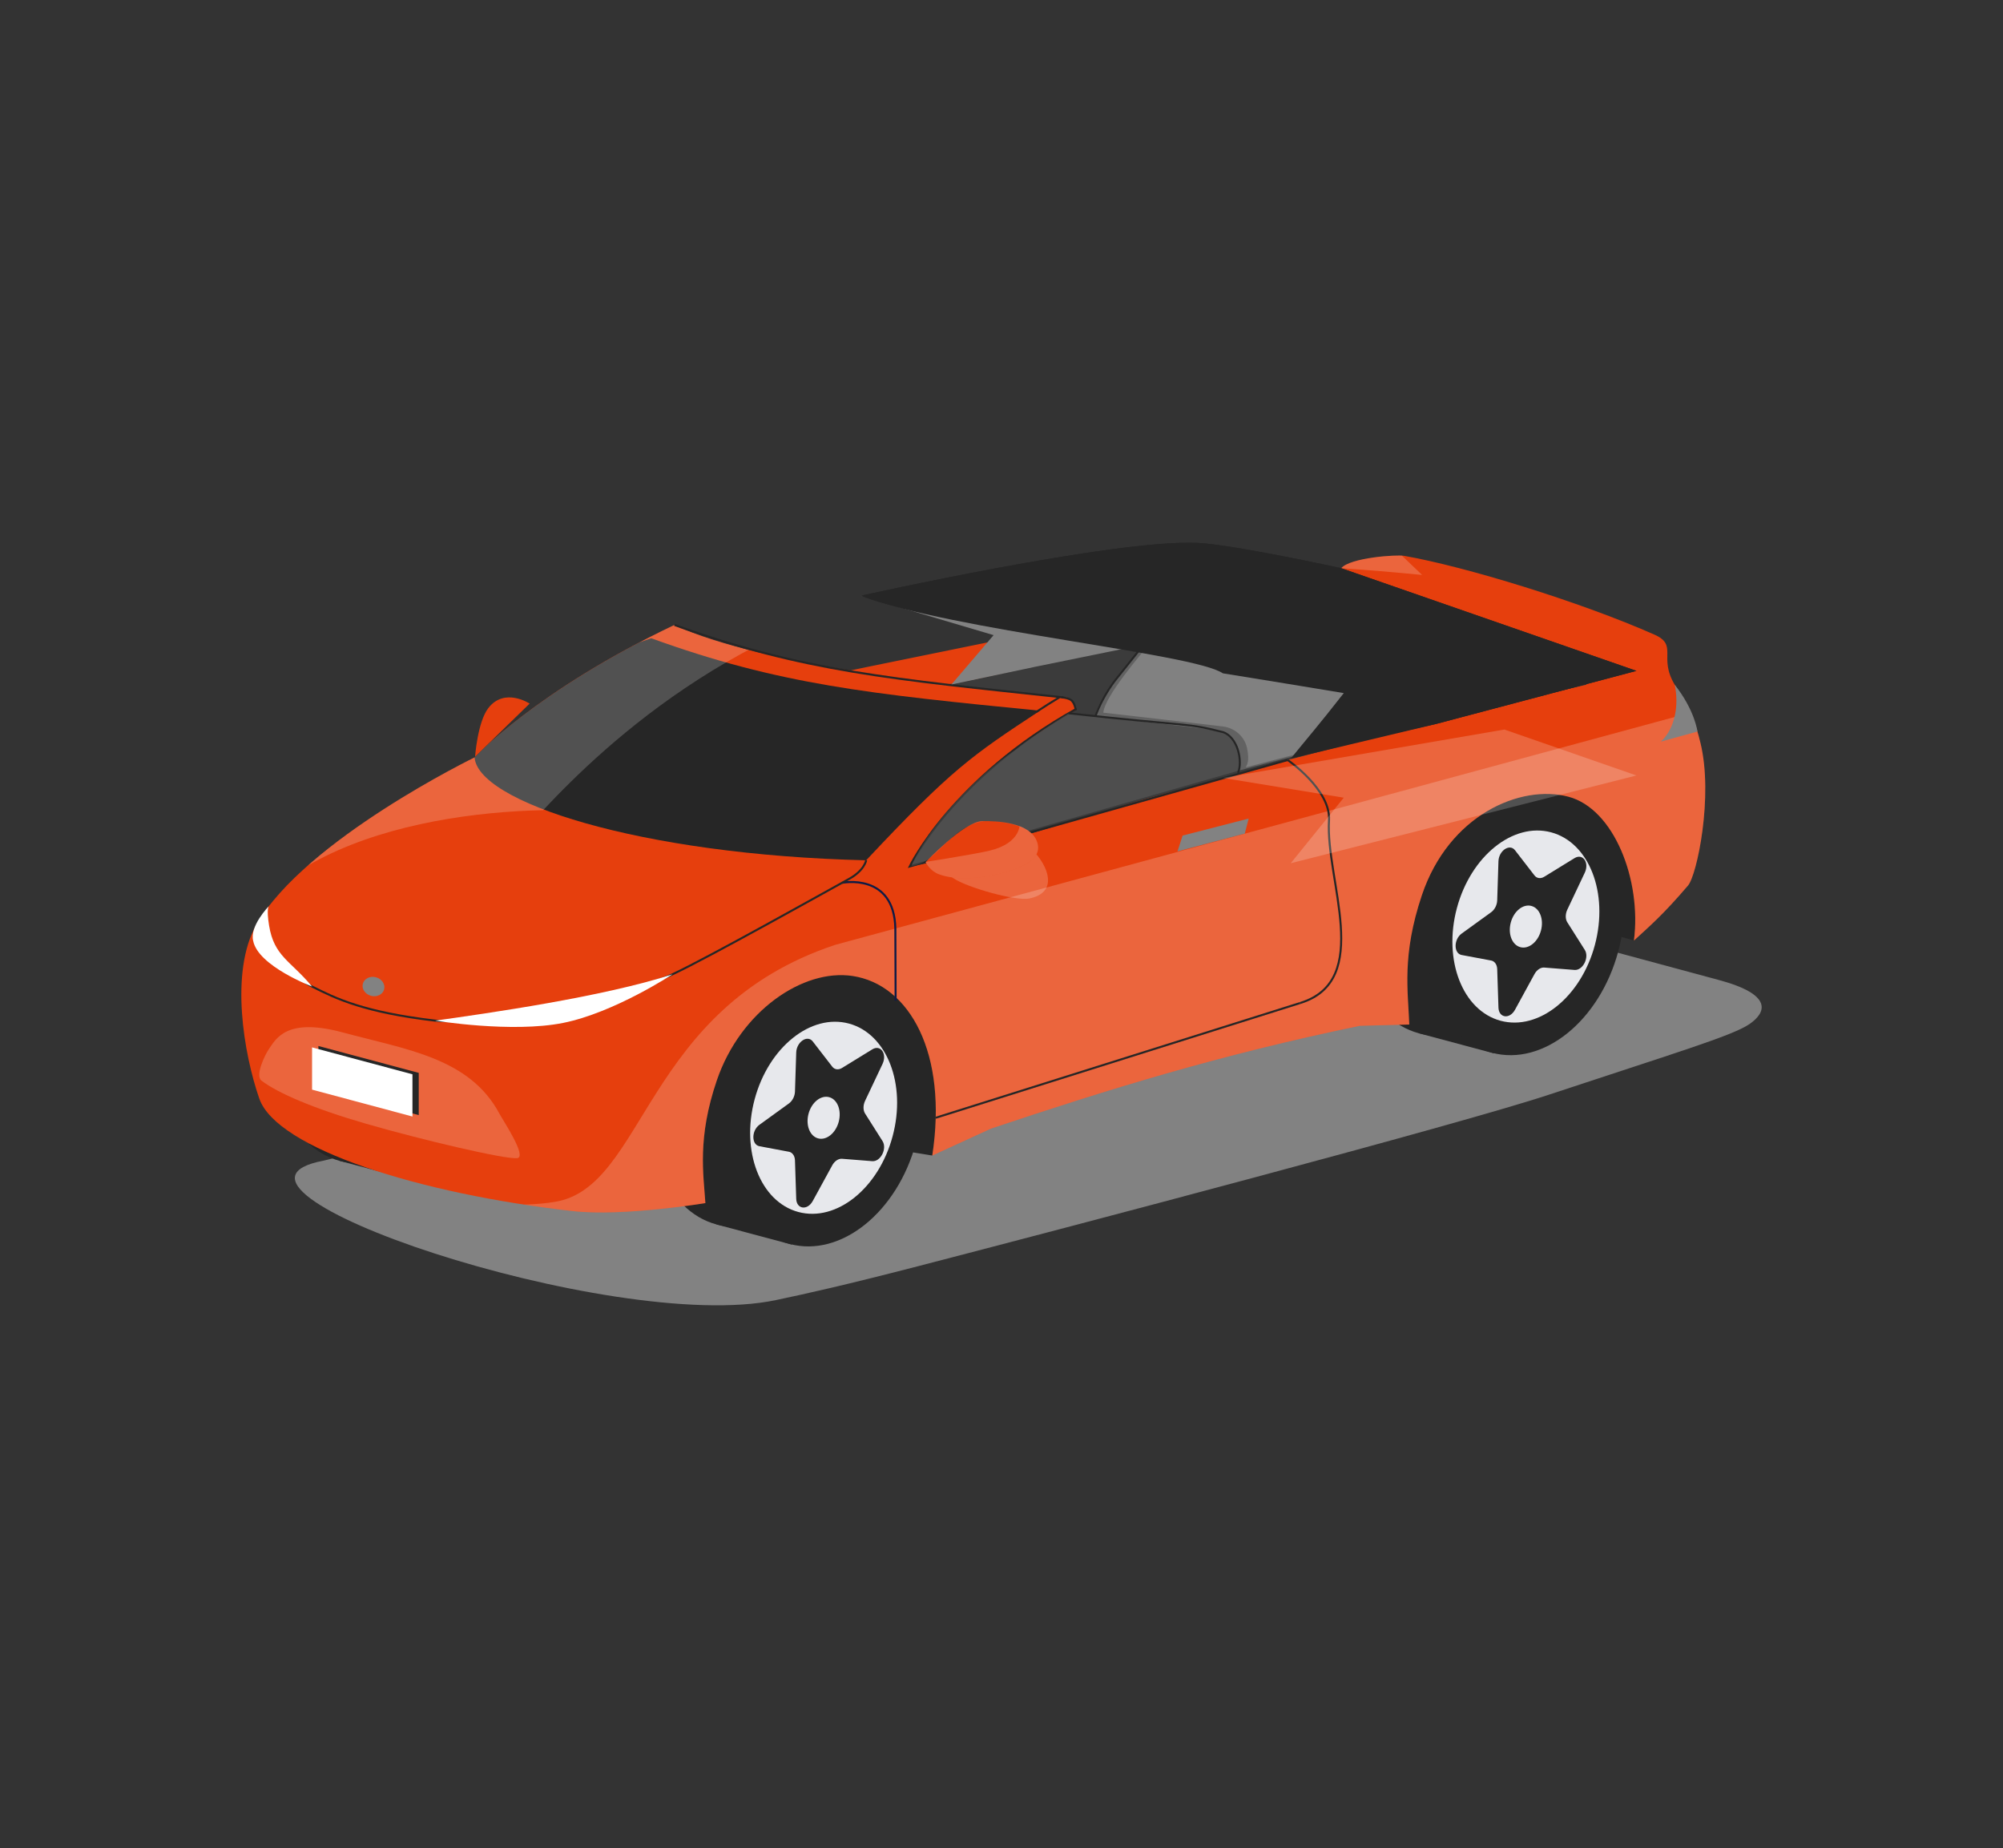 <?xml version="1.0" encoding="UTF-8"?>
<svg id="Layer_1" data-name="Layer 1" xmlns="http://www.w3.org/2000/svg" xmlns:xlink="http://www.w3.org/1999/xlink" viewBox="0 0 216.73 200">
  <rect x="0" y="0" width="216.73" height="200" fill="#333333" stroke="none"/>
  <defs>
    <style>
      .cls-1 {
        clip-path: url(#clippath);
      }

      .cls-2 {
        fill: #e7e8ec;
      }

      .cls-3 {
        fill: #e63f0d;
      }

      .cls-4, .cls-5, .cls-6 {
        fill: #fff;
      }

      .cls-7 {
        fill: #3b3b3b;
      }

      .cls-8 {
        fill: #262626;
      }

      .cls-9 {
        fill: #828282;
      }

      .cls-10, .cls-11 {
        stroke-width: .219px;
      }

      .cls-10, .cls-11, .cls-12, .cls-13 {
        fill: none;
        stroke-miterlimit: 10;
      }

      .cls-10, .cls-12, .cls-13 {
        stroke: #262626;
      }

      .cls-11 {
        stroke: #0f1b46;
      }

      .cls-12 {
        stroke-width: .213px;
      }

      .cls-14 {
        clip-path: url(#clippath-1);
      }

      .cls-5, .cls-15 {
        opacity: .2;
      }

      .cls-13 {
        stroke-width: .225px;
      }

      .cls-6 {
        opacity: .49;
      }
    </style>
    <clipPath id="clippath">
      <path class="cls-3" d="m181.21,74.105c-1.81-3.019.416-4.267-2.213-5.431-8.015-3.549-20.479-7.371-27.071-8.519-.835-.146-5.826.19-6.803,1.336-.337.395-52.575,10.919-53.339,11.117.343.052,5.988.837,10.705,1.468,4.408-.598,41.072-9.436,40.857-9.334.087.459,5.571,1.979,8.061,2.89,1.941.711-4.104,2.6.126,3.438,2.816.558,8.49.241,10.228.719,6.808,1.873,10.163,1.698,9.89,2.316-9.063,2.046-32.472,8.189-32.472,8.189,0,0-.746.307-10.82,3.048-4.594.83-25.694,7.941-29.92,8.428,5.161-10.672,19.935-17.9,17.969-16.924-.208-.695-.911-1.674-1.367-1.37-9.177-.93-32.586-3.318-42.064-7.843-15.077,7.178-21.571,14.309-21.571,14.309,0,0-18.383,8.93-23.664,18.135-2.911,5.075-1.357,14.015.314,18.819,1.885,5.418,17.329,10.31,33.928,12.173,5.456.612,14.34-.865,14.34-.865-.199-3.121-.898-7.03,1.241-13.295,2.555-7.482,9.319-12.1,14.689-11.286,6.186.937,10.313,8.397,8.621,19.434l6.346-2.912c12.728-4.264,24.753-7.992,39.916-11.129l5.349-.137c-.13-3.633-.823-7.478,1.361-13.989,2.91-8.673,10.669-12.058,15.88-10.662,4.912,1.316,7.91,8.998,7.069,15.565,1.695-1.558,3.136-2.777,5.848-5.954.981-1.149,2.751-9.66,1.354-15.415-.571-2.352-.975-3.298-2.785-6.317Z"/>
    </clipPath>
    <clipPath id="clippath-1">
      <path class="cls-3" d="m100.155,93.303s4.17-4.403,6.123-4.44c1.521-.029,5.069.113,5.891,2.126.822,2.013-1.659,3.097-4.813,3.744-3.154.647-5.309.154-6.073-.257-.765-.412-1.128-1.172-1.128-1.172Z"/>
    </clipPath>
  </defs>
  <polygon class="cls-5" points="172.054 87.846 134.646 97.342 140.385 90.252 127.304 88.111 157.763 82.875 172.054 87.846"/>
  <g>
    <g>
      <g>
        <polygon class="cls-7" points="102.487 74.077 148.296 64.139 175.401 73.818 98.437 93.77 102.487 74.077"/>
        <polygon class="cls-7" points="148.296 64.139 148.117 72.723 160.305 77.481 175.401 73.818 148.296 64.139"/>
        <polygon class="cls-7" points="148.117 72.222 148.296 63.638 95.933 74.955 102.654 82.1 148.117 72.222"/>
      </g>
      <g>
        <path class="cls-3" d="m57.308,76.146l-5.904,5.748s.265-3.743,1.43-5.258c1.759-2.284,4.474-.49,4.474-.49Z"/>
        <path class="cls-9" d="m162.523,99.728c-5.831-1.574-15.372-1.574-21.203,0l-106.284,25.877c-15.591,2.922,31.204,18.834,48.923,15.096,3.323-.701,7.395-1.6,15.369-3.665,15.851-4.106,58.55-15.338,68.314-18.578,13.356-4.431,19.763-6.34,21.633-7.614,1.87-1.274,2.577-3.199-3.254-4.773l-23.499-6.343Z"/>
        <g>
          <ellipse class="cls-8" cx="157.162" cy="98.155" rx="14.146" ry="10.355" transform="translate(21.675 224.557) rotate(-75)"/>
          <rect class="cls-8" x="147.092" y="95.027" width="28.293" height="8.441" transform="translate(23.642 229.304) rotate(-75)"/>
        </g>
        <g>
          <ellipse class="cls-8" cx="81.186" cy="118.849" rx="14.146" ry="10.355" transform="translate(-54.626 166.509) rotate(-75)"/>
          <rect class="cls-8" x="81.043" y="105.795" width="8.441" height="28.293" transform="translate(136.577 257.864) rotate(-165)"/>
        </g>
        <polygon class="cls-8" points="176.793 101.791 160.909 97.167 105.728 113.984 100.872 125.057 79.326 121.566 81.107 106.224 173.736 80.423 177.942 91.48 176.793 101.791"/>
        <g>
          <ellipse class="cls-8" cx="40.411" cy="111.969" rx="14.146" ry="10.355" transform="translate(-78.202 122.024) rotate(-75)"/>
          <rect class="cls-8" x="40.267" y="98.915" width="8.441" height="28.293" transform="translate(58.197 233.785) rotate(-165)"/>
        </g>
        <g>
          <path class="cls-3" d="m181.21,74.105c-1.81-3.019.416-4.267-2.213-5.431-8.015-3.549-20.479-7.371-27.071-8.519-.835-.146-5.826.19-6.803,1.336-.337.395-52.575,10.919-53.339,11.117.343.052,5.988.837,10.705,1.468,4.408-.598,41.072-9.436,40.857-9.334.087.459,5.571,1.979,8.061,2.89,1.941.711-4.104,2.6.126,3.438,2.816.558,8.49.241,10.228.719,6.808,1.873,10.163,1.698,9.89,2.316-9.063,2.046-32.472,8.189-32.472,8.189,0,0-.746.307-10.82,3.048-4.594.83-25.694,7.941-29.92,8.428,5.161-10.672,19.935-17.9,17.969-16.924-.208-.695-.911-1.674-1.367-1.37-9.177-.93-32.586-3.318-42.064-7.843-15.077,7.178-21.571,14.309-21.571,14.309,0,0-18.383,8.93-23.664,18.135-2.911,5.075-1.357,14.015.314,18.819,1.885,5.418,17.329,10.31,33.928,12.173,5.456.612,14.34-.865,14.34-.865-.199-3.121-.898-7.03,1.241-13.295,2.555-7.482,9.319-12.1,14.689-11.286,6.186.937,10.313,8.397,8.621,19.434l6.346-2.912c12.728-4.264,24.753-7.992,39.916-11.129l5.349-.137c-.13-3.633-.823-7.478,1.361-13.989,2.91-8.673,10.669-12.058,15.88-10.662,4.912,1.316,7.91,8.998,7.069,15.565,1.695-1.558,3.136-2.777,5.848-5.954.981-1.149,2.751-9.66,1.354-15.415-.571-2.352-.975-3.298-2.785-6.317Z"/>
          <g class="cls-1">
            <path class="cls-8" d="m112.527,76.916c-18.475-1.824-28.182-2.81-42.064-7.843-1.858.717-10.379,2.961-19.118,12.748,0,4.909,17.87,10.716,42.378,11.282,9.213-9.826,11.421-11.335,18.804-16.187Z"/>
            <path class="cls-8" d="m53.867,81.761c4.859,5.685,18.701,8.22,39.696,9.607,0,0,3.91-5.371-12.54-9.131-17.539-4.009-27.157-.476-27.157-.476Z"/>
            <path class="cls-5" d="m90.387,102.251c-20.782,6.893-20.525,26.242-30.355,27.821-14.512,2.332-36.822-9.683-36.822-9.683l-2.304,8.35,46.538,17.655,136.308-30.6-7.931-42.165-105.433,28.622Z"/>
            <path class="cls-5" d="m22.956,111.396c-.616-18.612,21.3-23.423,35.811-23.713,6.748-7.202,22.307-22.029,47.15-25.541,16.676-2.358,37.065-.992,47.959.081l-7.782-7.429-19.944-2.235-41.116,5.801L16.054,100.179l6.903,11.217Z"/>
          </g>
        </g>
        <g>
          <ellipse class="cls-8" cx="89.12" cy="120.97" rx="14.141" ry="10.351" transform="translate(-50.795 175.744) rotate(-75)"/>
          <ellipse class="cls-2" cx="89.12" cy="120.97" rx="10.557" ry="7.728" transform="translate(-50.795 175.744) rotate(-75)"/>
          <path class="cls-8" d="m93.604,120.511l1.888,2.981c.518.817-.209,2.246-1.107,2.175l-3.274-.259c-.391-.031-.809.249-1.06.709l-2.107,3.856c-.578,1.057-1.754.901-1.791-.237l-.135-4.153c-.016-.495-.275-.865-.655-.936l-3.19-.598c-.875-.164-.875-1.689,0-2.321l3.19-2.308c.381-.275.639-.783.655-1.287l.135-4.225c.037-1.158,1.214-1.945,1.791-1.197l2.107,2.726c.251.325.67.381,1.06.141l3.274-2.013c.898-.552,1.625.487,1.107,1.581l-1.888,3.993c-.225.476-.225,1.018-0,1.374Z"/>
          <ellipse class="cls-2" cx="89.12" cy="120.97" rx="2.309" ry="1.69" transform="translate(-50.795 175.744) rotate(-75)"/>
        </g>
        <g>
          <ellipse class="cls-8" cx="165.104" cy="100.276" rx="14.141" ry="10.351" transform="translate(25.513 233.8) rotate(-75)"/>
          <ellipse class="cls-2" cx="165.104" cy="100.276" rx="10.557" ry="7.728" transform="translate(25.513 233.8) rotate(-75)"/>
          <path class="cls-8" d="m169.588,99.816l1.888,2.981c.518.817-.209,2.246-1.107,2.175l-3.274-.259c-.391-.031-.809.249-1.06.709l-2.107,3.856c-.578,1.057-1.754.901-1.791-.237l-.135-4.153c-.016-.495-.275-.865-.655-.936l-3.19-.598c-.875-.164-.875-1.689,0-2.321l3.19-2.308c.381-.275.639-.783.655-1.287l.135-4.225c.037-1.158,1.214-1.945,1.791-1.197l2.107,2.727c.251.325.67.381,1.06.14l3.274-2.013c.898-.552,1.625.487,1.107,1.581l-1.888,3.993c-.225.476-.225,1.018,0,1.374Z"/>
          <path class="cls-2" d="m163.471,99.838c-.33,1.232.133,2.426,1.035,2.668.902.242,1.9-.561,2.23-1.793.33-1.232-.133-2.426-1.035-2.668-.902-.242-1.9.561-2.23,1.793Z"/>
        </g>
        <path class="cls-13" d="m139.329,82.251l-40.892,11.518s4.571-9.555,18.046-17.061"/>
        <path class="cls-5" d="m55.957,125.34c1.121-.121-1.536-4.094-1.915-4.806-3.225-6.055-10.06-6.936-16.927-8.792-6.157-1.664-7.256.682-8.065,1.863-.312.455-1.494,2.774-.76,3.342,1.707,1.321,5.64,3.031,11.331,4.673,6.159,1.776,15.035,3.86,16.335,3.72Z"/>
        <g>
          <polygon class="cls-8" points="34.451 117.773 45.31 120.683 45.31 116.112 34.451 113.202 34.451 117.773"/>
          <polygon class="cls-4" points="33.767 117.925 44.628 120.835 44.628 116.264 33.767 113.354 33.767 117.925"/>
        </g>
        <path class="cls-9" d="m41.562,107.077c-.148.554-.784.865-1.419.694-.636-.17-1.031-.757-.882-1.311.148-.554.784-.865,1.419-.694.636.17,1.031.757.882,1.311Z"/>
        <g>
          <g>
            <path class="cls-10" d="m139.329,82.251s4.676,3.204,4.473,6.527c-.397,6.486,4.826,17.344-3.125,19.773"/>
            <line class="cls-10" x1="101.244" y1="120.97" x2="140.677" y2="108.551"/>
            <path class="cls-11" d="m91.104,95.542s5.645-1.146,5.775,4.946l.03,7.806"/>
          </g>
          <path class="cls-10" d="m112.113,77.056c.822-.536,1.68-1.086,2.534-1.6"/>
          <path class="cls-10" d="m93.723,93.103s-.19,1.109-1.865,2.023c-1.86,1.015-15.043,8.423-19.101,10.321-5.095,2.383-21.165,5.543-25.666,5.011-3.821-.451-6.487-1.042-8.501-1.67-2.146-.67-3.551-1.384-4.823-2.02-2.692-1.346-6.363-5.985-5.051-7.369"/>
          <path class="cls-10" d="m114.847,75.456c1.022.143,1.342.29,1.559,1.39"/>
        </g>
        <polygon class="cls-9" points="127.959 90.43 135.111 88.587 134.688 90.215 127.409 92.14 127.959 90.43"/>
        <path class="cls-4" d="m33.767,106.768c-2.353-2.825-4.104-3.255-4.652-6.603-.298-1.821-.036-2.085-.036-2.085,0,0-2.103,2.156-1.683,3.751.535,2.723,6.371,4.937,6.371,4.937Z"/>
        <path class="cls-4" d="m72.757,105.447c-7.445,2.431-20.01,4.217-25.666,5.011,0,0,8.287,1.357,13.833.248,5.547-1.109,11.833-5.259,11.833-5.259Z"/>
        <path class="cls-9" d="m181.21,74.105c.449,2.098.103,4.674-1.5,6.156l3.957-1.092s-.263-2.282-2.457-5.064Z"/>
        <g>
          <path class="cls-5" d="m102.331,93.974s-.545.142.827,1.072c1.495,1.014,6.757,2.489,8.206,2.195,4.11-.834.885-5.182-.101-5.512-2.471-.827-1.681-1.411-2.509-1.363-.828.048-6.423,3.607-6.423,3.607Z"/>
          <g>
            <path class="cls-3" d="m100.155,93.303s4.17-4.403,6.123-4.44c1.521-.029,5.069.113,5.891,2.126.822,2.013-1.659,3.097-4.813,3.744-3.154.647-5.309.154-6.073-.257-.765-.412-1.128-1.172-1.128-1.172Z"/>
            <g class="cls-14">
              <path class="cls-5" d="m110.339,89.03s.272,2.184-3.258,3.03c-1.835.44-7.646,1.332-7.646,1.332l1.414,2.566,11.682.222,1.514-5.028-2.136-2.886-1.569.764Z"/>
            </g>
          </g>
        </g>
      </g>
      <path class="cls-13" d="m115.039,75.476c-18.445-1.989-28.182-2.81-42.064-7.843"/>
      <g class="cls-15">
        <path class="cls-4" d="m133.947,83.424c.143-.262.417-.74.143-2.047-.01-.047-.021-.094-.032-.14-.302-1.213-1.352-2.094-2.594-2.241-4.309-.507-8.62-1.004-12.932-1.492.121-1.688,3.904-6.178,5.525-8.055.067-.078.136-.155.206-.231,1.744-2.102,5.432-.05,16.252,1.59.001-0,4.311.745,4.312.745,11.573,1.795,15.021,1.912,15.327,3.654.104.592.314.965-.134,1.436l-26.074,6.779"/>
      </g>
      <g class="cls-15">
        <path class="cls-4" d="m134.798,83.048c.143-.262.417-.74.143-2.047-.01-.047-.021-.094-.032-.14-.302-1.213-1.352-2.094-2.594-2.241-4.309-.507-8.62-1.004-12.932-1.492.121-1.688,3.904-6.178,5.525-8.055.067-.078.136-.155.206-.231,1.744-2.102,5.432-.05,16.252,1.59.001-0,4.311.745,4.312.745,11.573,1.795,15.021,1.912,15.327,3.654.104.592.314.965-.134,1.436l-26.074,6.779"/>
      </g>
      <g class="cls-15">
        <path class="cls-6" d="m111.262,89.901s-1.578-1.041-4.607-1.038c-3.939.41-5.15,4.616-8.052,4.86,1.066-2.614,4.987-8.264,11.331-12.63,1.297-1.137,5.692-3.897,5.692-3.897,4.312.488,12.146,1.061,15.838,1.801,1.242.147,2.292,1.028,2.594,2.241.011.045.023.092.032.14.273,1.307-.001,1.785-.143,2.047l-22.685,6.477Z"/>
      </g>
      <path class="cls-12" d="m160.021,76.645c.274-.484.501-2.173-1.069-2.719-8.211-1.863-18.436-2.78-31.745-5.654-.303-.065-2.312-.317-3.983,2.156l-2.443,3.057s-1.42,1.707-2.248,4.021"/>
      <path class="cls-12" d="m133.957,83.639c.535-1.263-.035-3.854-1.606-4.4-4.026-1.035-3.313-.574-16.725-2.043"/>
      <polygon class="cls-9" points="127.409 69.022 112.113 72.141 102.948 74.077 107.51 68.737 93.128 64.478 127.026 60.667 127.409 69.022"/>
      <path class="cls-8" d="m148.117,79.97c-.665-.648-.926-3.261-2.979-7.101-3.051-.52-3.692-2.675-15.832-2.698-3.232-2.186-26.073-1.893-36.177-5.694,0,0,27.566-6.165,36.481-5.721,3.933.196,15.513,2.735,15.513,2.735l31.947,11.112-21.725,5.756-7.227,1.609Z"/>
      <path class="cls-8" d="m139.661,82.1c1.683-2.08,3.083-3.686,5.739-7.09-3.051-.52-9.348-1.53-13.081-2.141-3.232-2.186-29.086-4.59-39.19-8.391,0,0,27.566-6.165,36.481-5.721,3.933.196,15.513,2.735,15.513,2.735l31.947,11.112-21.725,5.756-15.683,3.74Z"/>
    </g>
    <polygon class="cls-5" points="177.069 83.925 139.661 93.421 145.4 86.33 132.318 84.189 162.777 78.953 177.069 83.925"/>
  </g>
</svg>